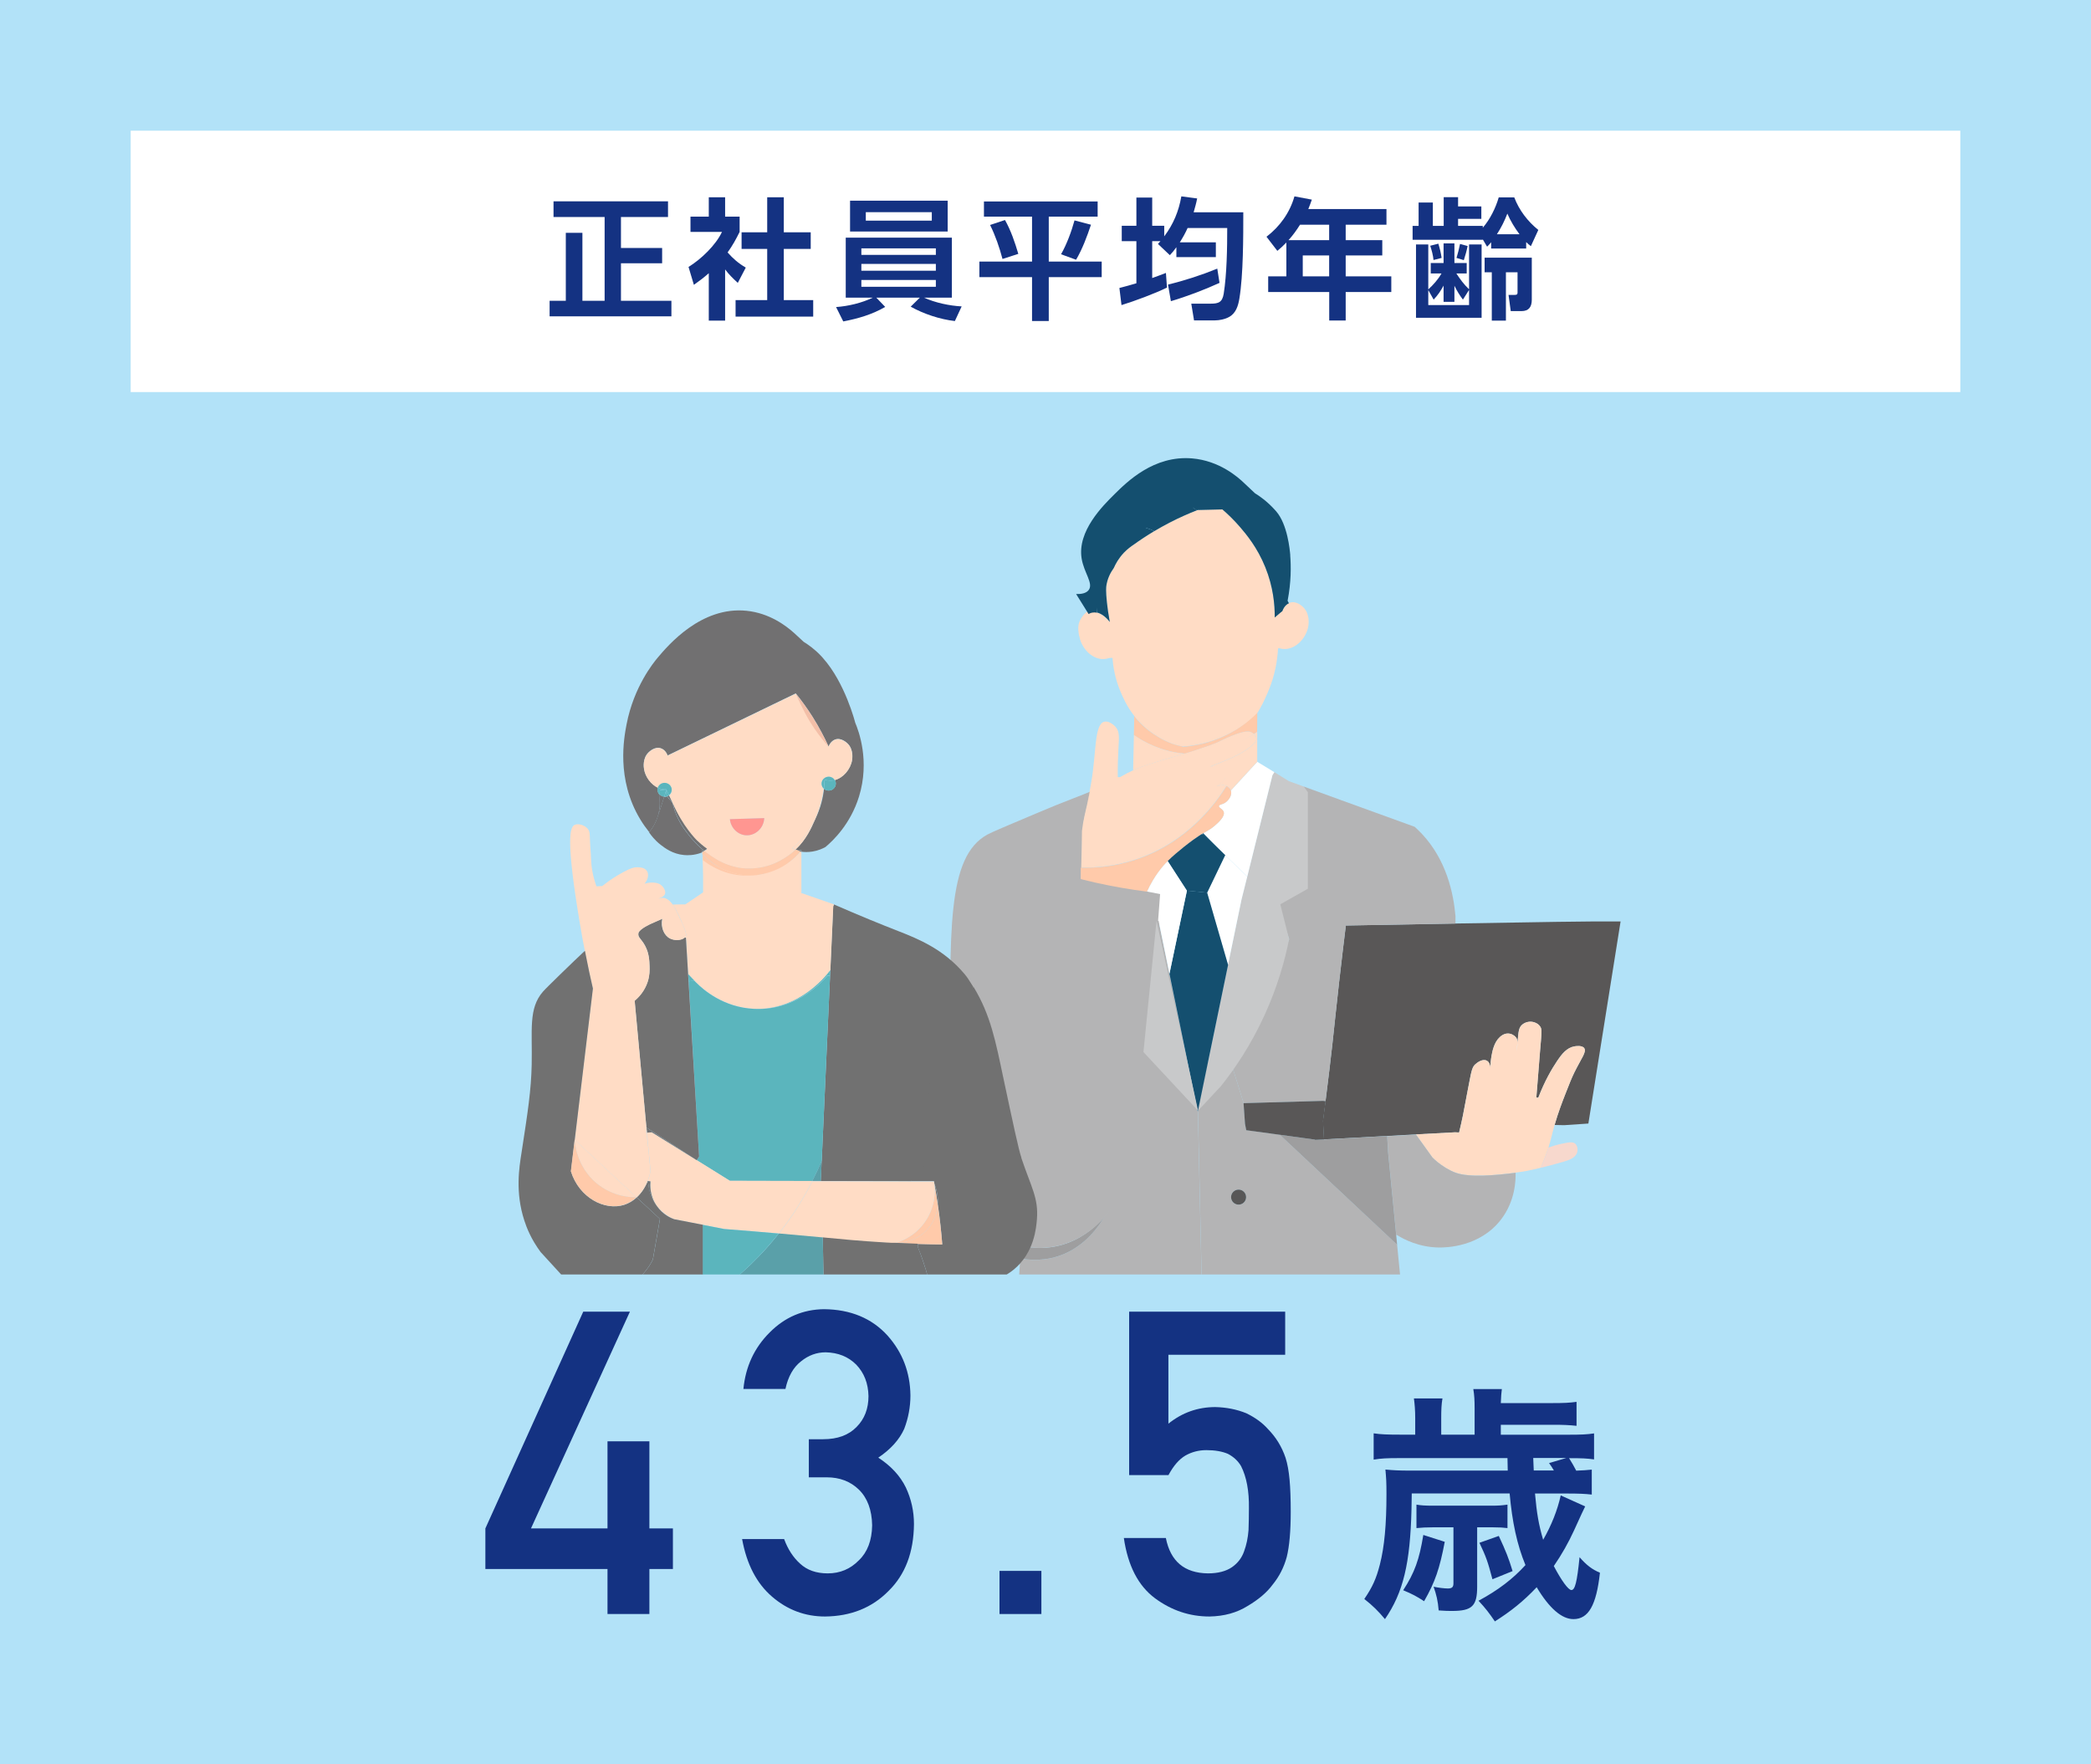 <?xml version="1.0" encoding="UTF-8"?><svg xmlns="http://www.w3.org/2000/svg" width="320" height="270" xmlns:xlink="http://www.w3.org/1999/xlink" viewBox="0 0 320 270"><defs><style>.cls-1{fill:#143282;}.cls-1,.cls-2,.cls-3,.cls-4,.cls-5,.cls-6,.cls-7,.cls-8,.cls-9,.cls-10,.cls-11,.cls-12,.cls-13,.cls-14,.cls-15,.cls-16,.cls-17,.cls-18,.cls-19,.cls-20{stroke-width:0px;}.cls-2{fill:#5bb5bd;}.cls-3{fill:#f3bfa8;}.cls-4{fill:#717071;}.cls-5{fill:#ff9691;}.cls-6{fill:#717171;}.cls-7{fill:#b4b4b5;}.cls-8{fill:none;}.cls-9{fill:#ffdcc5;}.cls-10{fill:#888;}.cls-11{fill:#5aa0a9;}.cls-12{fill:#585757;}.cls-13{fill:#ffcaaa;}.cls-21{clip-path:url(#clippath);}.cls-14{fill:#144f6f;}.cls-15{fill:#c8c9ca;}.cls-16{fill:#595757;}.cls-17{fill:#fff;}.cls-18{fill:#f7d8cd;}.cls-19{fill:#9e9e9f;}.cls-20{fill:#b2e2f8;}</style><clipPath id="clippath"><rect class="cls-8" x="39.49" y="53.29" width="241.01" height="141.75"/></clipPath></defs><rect class="cls-20" width="320" height="270"/><rect class="cls-17" x="20" y="20" width="280" height="40"/><path class="cls-1" d="M102.23,30.81v2.4h-7.2v4.74h6.3v2.34h-6.3v5.74h7.72v2.38h-18.64v-2.38h2.48v-10.4h2.54v10.4h3.4v-12.82h-7.82v-2.4h17.52Z"/><path class="cls-1" d="M110.97,49.07h-2.5v-7.26c-.72.64-1.48,1.22-2.28,1.78l-.82-2.74c1.92-1.18,4.16-3.32,5.12-5.36h-4.82v-2.34h2.8v-2.96h2.5v2.96h2.22v2.34c-.54,1.1-1.12,2.14-1.84,3.14.84.96,1.68,1.68,2.78,2.32l-1.22,2.34c-.72-.66-1.36-1.28-1.94-2.06v7.84ZM119.95,30.19v5.36h4.12v2.54h-4.12v7.84h4.5v2.52h-11.88v-2.52h4.84v-7.84h-3.92v-2.54h3.92v-5.36h2.54Z"/><path class="cls-1" d="M147.17,46.89l-1.04,2.24c-2.28-.26-4.76-1.08-6.76-2.2l1.4-1.38h-6.66l1.36,1.42c-2,1.16-4.14,1.78-6.42,2.22l-1.1-2.2c1.88-.14,3.92-.62,5.62-1.44h-4.14v-9.18h16.24v9.18h-4.26c1.72.78,3.88,1.24,5.76,1.34ZM145.03,30.71v4.72h-14.94v-4.72h14.94ZM131.82,39.01h11.4v-1h-11.4v1ZM131.82,41.43h11.4v-1.04h-11.4v1.04ZM131.82,43.89h11.4v-1.04h-11.4v1.04ZM132.5,33.77h10.1v-1.3h-10.1v1.3Z"/><path class="cls-1" d="M167.98,30.83v2.32h-7.48v6.88h8.1v2.38h-8.1v6.72h-2.56v-6.72h-8.06v-2.38h8.06v-6.88h-7.36v-2.32h17.4ZM155.84,38.85l-2.42.78c-.46-1.74-1.1-3.6-1.9-5.2l2.28-.76c.9,1.6,1.52,3.42,2.04,5.18ZM164.68,39.75l-2.3-.84c.86-1.5,1.6-3.5,2.06-5.18l2.52.66c-.62,1.84-1.3,3.68-2.28,5.36Z"/><path class="cls-1" d="M179.03,39.05l-1.82-1.72c.12-.14.26-.28.38-.42h-1.26v5.64c.7-.24,1.4-.52,2.1-.78l.16,2.24c-1.82.9-5,2.08-6.96,2.68l-.32-2.62c.86-.22,1.74-.46,2.6-.72v-6.44h-2.24v-2.36h2.24v-4.32h2.42v4.32h1.84v1.62c1.4-1.86,2.22-3.84,2.62-6.12l2.42.32c-.14.72-.34,1.42-.54,2.12h7.6c0,3.76,0,9.6-.6,13.2-.18,1.1-.52,2.24-1.58,2.82-.6.34-1.48.52-2.16.52h-3.2l-.42-2.56h2.98c1.2,0,1.76-.22,1.98-1.5.48-3.04.54-6.98.54-10.08h-6.06c-.34.76-.74,1.48-1.2,2.2h5.52v2.26h-6.04v-1.52c-.32.46-.62.82-1,1.22ZM178.75,43.55c2.56-.62,5.08-1.44,7.54-2.44l.34,2.18c-2.26,1.04-5.06,2.1-7.44,2.8l-.44-2.54Z"/><path class="cls-1" d="M212.18,31.99v2.4h-6.24v2.36h5.6v2.34h-5.6v3.2h6.98v2.4h-6.98v4.36h-2.52v-4.36h-9.34v-2.4h2.78v-5.18c-.48.5-.84.84-1.38,1.28l-1.66-2.16c2.06-1.58,3.56-3.68,4.28-6.18l2.66.5c-.18.5-.34.96-.54,1.44h11.96ZM197.19,36.75h6.22v-2.36h-4.46c-.56.88-1.06,1.58-1.76,2.36ZM199.37,39.09v3.2h4.04v-3.2h-4.04Z"/><path class="cls-1" d="M229.36,30.21h2.38c.74,1.96,2.06,3.68,3.68,4.98l-1.14,2.48c-.28-.22-.46-.36-.72-.62v.98h-5.36v-.96c-.18.24-.4.46-.62.68l-.66-1.12v.06h-10.74v-2.12h.92v-3.58h2.18v3.58h1.66v-4.4h2.2v1.42h3.56v1.9h-3.56v1.08h3.78v.28c1.1-1.26,1.98-3.04,2.44-4.64ZM218.96,41.85v-1.6h1.96v-3h1.66v3h1.88v1.6h-1.58c.58.9,1.16,1.68,1.94,2.42v-6.86h1.92v11.22h-10.04v-11.22h1.88v6.88c.78-.72,1.5-1.52,2.02-2.44h-1.64ZM219.4,45.85l-.82-1.46v2.3h6.24v-2.32l-.94,1.48c-.5-.66-.94-1.38-1.3-2.12v2.46h-1.66v-2.48c-.46.84-.88,1.46-1.52,2.14ZM220.62,39.47l-1.24.32c-.06-.7-.28-1.5-.5-2.18l1.24-.32c.24.8.38,1.36.5,2.18ZM224.02,39.81l-1.12-.34c.24-.86.36-1.24.54-2.14l1.16.32c-.16.8-.34,1.38-.58,2.16ZM234.42,45.87c0,1.08-.44,1.74-1.58,1.74h-1.64l-.34-2.48h.9c.28,0,.48-.02.48-.36v-3.1h-1.78v7.4h-2.16v-7.4h-1.1v-2.24h7.22v6.44ZM232.54,35.85c-.72-.96-1.38-2.04-1.86-3.16-.44,1.14-.94,2.14-1.6,3.16h3.46Z"/><path class="cls-1" d="M74.28,233.9l14.98-33.17h7.14l-15.14,33.17h11.71v-13.33h6.41v13.33h3.6v6.21h-3.6v6.89h-6.41v-6.89h-18.69v-6.22Z"/><path class="cls-1" d="M123.77,220.25h2.21c2.2,0,3.9-.63,5.11-1.88,1.21-1.21,1.82-2.79,1.82-4.72-.04-1.96-.67-3.56-1.88-4.82-1.21-1.21-2.77-1.84-4.68-1.88-1.37,0-2.63.46-3.75,1.37-1.19.92-1.99,2.33-2.4,4.24h-6.43c.33-3.43,1.67-6.31,4.03-8.66,2.32-2.33,5.08-3.51,8.3-3.55,4.08.04,7.32,1.39,9.72,4.03,2.3,2.58,3.46,5.63,3.51,9.14,0,1.78-.32,3.49-.95,5.14-.74,1.65-2.06,3.12-3.97,4.41,1.95,1.27,3.35,2.79,4.22,4.57.83,1.78,1.24,3.64,1.24,5.59-.04,4.34-1.34,7.75-3.9,10.25-2.52,2.56-5.76,3.86-9.71,3.9-3.05,0-5.76-1.01-8.11-3.04-2.36-2.03-3.88-4.96-4.58-8.81h6.43c.57,1.55,1.38,2.8,2.43,3.75,1.07,1,2.48,1.5,4.24,1.5,1.89,0,3.47-.67,4.77-2,1.31-1.25,1.99-3.03,2.03-5.35-.04-2.35-.72-4.18-2.03-5.47-1.29-1.25-2.93-1.88-4.92-1.88h-2.74v-5.83Z"/><path class="cls-1" d="M152.96,240.4h6.41v6.6h-6.41v-6.6Z"/><path class="cls-1" d="M172.79,200.73h23.89v6.6h-17.87v10.54c2.1-1.69,4.49-2.54,7.18-2.54,1.73.04,3.31.36,4.75.95,1.36.66,2.46,1.46,3.3,2.41,1.25,1.27,2.14,2.74,2.7,4.41.29.91.49,2.02.61,3.33.12,1.33.18,2.97.18,4.92,0,3-.21,5.31-.61,6.92-.43,1.59-1.15,2.99-2.15,4.22-.88,1.2-2.16,2.29-3.84,3.28-1.64,1.03-3.59,1.57-5.84,1.61-3.03,0-5.81-.93-8.33-2.79-2.56-1.9-4.15-4.97-4.77-9.22h6.43c.7,3.56,2.84,5.36,6.43,5.41,1.54,0,2.77-.32,3.69-.95.88-.61,1.5-1.42,1.85-2.42.37-1,.59-2.08.68-3.24.04-1.14.06-2.26.06-3.34.04-2.65-.36-4.8-1.2-6.46-.45-.78-1.12-1.41-2.01-1.88-.89-.38-1.99-.57-3.3-.57-1.17,0-2.24.28-3.21.83-.97.57-1.83,1.57-2.59,2.99h-6.02v-25.01Z"/><path class="cls-1" d="M234.91,228.54c.27,3.08.58,4.84,1.25,7.1,1.29-2.26,2.18-4.52,2.69-6.79l3.74,1.68q-.23.43-1.72,3.71c-.86,1.87-1.83,3.59-3.08,5.42,1.17,2.22,2.22,3.67,2.69,3.67.55,0,.86-1.17,1.25-5.03,1.05,1.21,1.91,1.87,3.12,2.38-.55,4.99-1.75,7.1-4.06,7.1-1.79,0-3.71-1.68-5.62-4.88-2.03,2.15-3.94,3.67-6.4,5.23-.82-1.21-1.44-2.03-2.5-3.16,3.04-1.64,5.26-3.35,7.18-5.46-1.29-3.12-2.03-6.59-2.42-10.96h-14.98l-.04,2.46c-.2,8.23-1.25,12.68-4.06,16.77-1.05-1.25-1.83-2.03-3.16-3.08,1.25-1.83,1.83-3.12,2.38-5.27.7-2.73,1.01-6.12,1.01-10.8,0-1.79-.04-2.42-.16-3.74,1.25.12,2.18.16,3.59.16h15.13l-.04-1.91h-16.62c-1.83,0-2.69.04-3.86.23v-4.02c1.09.16,2.11.2,3.98.2h2.38v-2.5c0-1.21-.08-2.18-.2-3.04h4.37c-.16.9-.19,1.76-.19,3.04v2.5h5.11v-4.02c0-1.17-.04-2.03-.2-2.96h4.37c-.08.66-.12,1.01-.16,2.15h8c1.68,0,2.5-.04,3.59-.19v3.67c-1.13-.12-1.95-.16-3.59-.16h-8v1.52h10.41c1.87,0,2.77-.04,3.86-.2v3.98c-1.09-.16-1.95-.19-3.82-.19.47.74.74,1.25,1.09,1.91,1.17-.04,1.56-.08,2.38-.16v3.82c-1.05-.12-2.07-.16-3.67-.16h-5.07ZM221.1,235.95c-.78,4.1-1.48,6.16-3.16,9.09-1.13-.74-1.79-1.09-3.2-1.68,1.75-2.69,2.46-4.68,3.08-8.46l3.28,1.05ZM219.31,233.73c-1.09,0-1.68.04-2.54.12v-3.59c.7.12,1.33.16,2.54.16h8.97c1.05,0,1.56-.04,2.42-.16v3.59c-.66-.08-1.17-.12-2.26-.12h-2.38v9.09c0,2.96-.78,3.71-3.86,3.71-.55,0-.94,0-2.03-.08-.12-1.48-.35-2.42-.78-3.63.74.16,1.68.27,2.18.27.62,0,.86-.19.86-.78v-8.58h-3.12ZM229.37,235.05c1.09,2.34,1.52,3.43,2.11,5.38l-3.08,1.25c-.74-2.77-.94-3.35-1.99-5.58l2.96-1.05ZM237.8,225.03c-.31-.51-.39-.66-.74-1.13l2.65-.78h-5.07l.08,1.91h3.08Z"/><g class="cls-21"><path class="cls-7" d="M172.89,177.28c2.16-11.03,3.7-28.45,4.33-36.36h.08c.55,2.71,1.11,5.4,1.66,8.1,1.44,7.01,2.88,14.02,4.32,21.03h.04c.3,13.4.6,26.8.9,40.2l-3.93,9.51c-7.06.11-14.11.22-21.17.33-1.63.03-3.26.05-4.89.08.64-9.19,1.28-18.37,1.91-27.56,2.7.46,4.71,0,5.82-.37,2.89-.96,5.32-3.11,7.04-6.02,2.67-3.13,3.46-6.83,3.87-8.93Z"/><path class="cls-19" d="M161.97,192.23c-1.12.37-3.12.83-5.82.37.04-.65.09-1.3.13-1.94v-.05c1.34.33,2.85.48,4.47.26,3.77-.49,6.21-2.64,7.04-3.4.45-.41.85-.83,1.22-1.26-1.72,2.92-4.16,5.07-7.04,6.02Z"/><path class="cls-7" d="M167.86,187.47c-.85.76-3.33,2.91-7.19,3.4-1.66.21-3.2.07-4.56-.26-3.62-.88-6.16-3.19-6.16-3.19-3.66-3.38-3.97-7.91-4.01-8.97,0-1.19-.03-2.99-.11-5.22-.03-.75-.05-1.27-.07-1.56,0,0-.15-3.36-.21-8.05-.28-21.45-.61-32.49,5.53-35.89.73-.41,3.26-1.45,7.95-3.44,1.13-.48,1.91-.8,2.7-1.12.79-.32,1.58-.63,2.57-1.01.29-.11.79-.3,1.48-.58.35-.14.69-.28,1.03-.42-.01.08-.03.16-.04.24-.1.57-.22,1.19-.37,1.84,0,.04-.02.09-.03.13-.03.11-.05.23-.08.34,0,.02-.01.05-.02.07,0,.02,0,.04-.01.06,0,.02,0,.04-.01.06-.06.27-.13.55-.21.87-.01.06-.03.11-.04.17,0,.04-.02.08-.03.11,0,.01,0,.02,0,.03-.02.09-.04.19-.06.29-.02.1-.04.2-.06.3-.01.08-.03.15-.04.23,0,.03-.01.06-.02.1.02.18,0,.32-.01.42-.03.18-.09.38-.09.53v.26c0,.22-.09,1.29-.09,2.73h0c0,1.16-.05,1.91-.1,2.82-.02.42-.05,1.02-.08,1.75,0,0,.02,0,.03,0,0,.01,0,.02,0,.02,0,0-.02-.06-.03-.11.61.15,1.54.38,2.68.6,1.54.3,2.36.39,3.8.63.93.16,2.26.41,3.88.78.68.13,1.35.25,2.03.38-.02.3-.13,1.8-.32,4.1-.64,7.91-2.22,25.33-4.42,36.36-.42,2.1-1.23,5.8-3.96,8.93-.38.43-.79.86-1.25,1.26Z"/><path class="cls-10" d="M185.78,232.37c-.52-7.36-1.04-14.73-1.55-22.09h0s3.08,10.79,3.08,10.79c7.86-.16,15.71-.33,23.57-.49,1.58,40.64,3.16,81.28,4.74,121.92-.66.48-1.87,1.29-3.53,1.95-1.27.51-2.81.94-4.58,1.08-3.75.31-6.63-.79-7.95-1.39l-.58.09c-1.16-7.77-2.27-15.55-3.34-23.34-1.57-11.49-2.63-20-3.05-23.38-1.41-11.32-3.64-28.63-7.2-54.61.05-1.63.1-3.25.15-4.88l.03-.73.21-4.92Z"/><path class="cls-4" d="M184.22,210.24l3.28,9.92,23.35-.33v.33c0,.14.01.28.02.42-7.86.16-15.71.33-23.57.49l-3.08-10.81h0s0-.01,0-.02Z"/><path class="cls-10" d="M184.23,210.28c1.64,7.5,3.29,15.01,4.93,22.51-.88,1.7-1.76,3.4-2.64,5.1l.26,1.06c-1.15,3.01-1.46,3.94-1.41,3.96,0,0,.01,0,.01,0,.13-.09-1.22,43.5-3.13,102.96-.46.03-.92.06-1.39.08-2.73.15-5.64.21-8.69.16-1.71-.03-3.37-.09-4.97-.18-.73-.04-1.45-.09-2.16-.14l-5.9-123.91v-.66c7.39-.27,14.79-.54,22.19-.81l2.88-10.13Z"/><path class="cls-4" d="M180.29,219.75l3.93-9.51s0,.02,0,.04l-2.88,10.13c-7.4.27-14.8.54-22.2.81l-.02-1.14c7.06-.11,14.11-.22,21.17-.33Z"/><path class="cls-9" d="M165.15,97.36s0-.05-.01-.07c-.09-.6-.18-1.14-.08-1.67.08-.48.29-.82.44-1.06.3-.48.64-.79.88-.97.06-.05.32-.27.7-.26.48.01.76.37.8.42h0s.02,0,.04,0c1.05.26,1.86,1.35,1.92,1.44-.22-1.19-.36-2.21-.44-2.99-.19-1.79-.12-2.34-.09-2.55.17-1.12.64-2.03,1.14-2.73.27-.62.75-1.49,1.55-2.34,0-.01.02-.02.03-.03.53-.55,1.05-.95,1.5-1.23.93-.67,1.97-1.36,3.12-2.05.73-.44,1.51-.87,2.34-1.3,1.49-.77,2.92-1.4,4.24-1.91.02,0,.04-.02.07-.03,1.26-.03,2.52-.06,3.78-.09.73.62,1.7,1.53,2.73,2.73.94,1.1,2.62,3.09,3.83,6.1,1.21,3.01,1.46,5.77,1.45,7.71.39-.33.78-.67,1.17-1,.04-.12.31-.87,1-1.19.05-.02.09-.04.14-.06,1.03-.34,1.94.59,2.08.73,1.02,1.03.78,2.59.74,2.86-.29,1.77-1.82,3.43-3.51,3.5-.44.02-.8-.07-1.04-.16l-.09.16c-.09,1.58-.41,3.98-1.56,6.63-.44,1.02-.96,2.21-1.76,3.4h.05c-1.46,1.34-3.63,2.92-6.56,3.93-1.79.62-3.43.87-4.75.97h0c-2.17-.41-3.72-1.43-4.53-1.98-.02-.02-.05-.03-.07-.05-.51-.35-.95-.72-1.16-.9-.07-.06-.12-.1-.12-.11,0,0,0,0,0,0-.04-.03-.08-.07-.11-.1-.12-.11-.23-.22-.34-.32-.04-.04-.07-.07-.11-.11-.14-.14-.27-.29-.4-.42-.15-.17-.28-.32-.4-.47-.05-.06-.1-.12-.14-.18h0c-1.14-1.45-1.76-2.87-2.13-3.74-.88-2.08-1.15-3.95-1.24-5.2l-.52.03c-.24.08-.61.18-1.04.16-1.68-.07-3.22-1.73-3.51-3.5Z"/><path class="cls-9" d="M191.91,112.33c-2.27,1.57-6,3.4-10.67,3,.01,0,.02,0,.04-.01.52-.16,1.06-.33,1.64-.52.03,0,.05-.02.08-.03,1.67-.55,2.52-.83,3.46-1.25.86-.38,1.05-.53,2-.91,2.06-.83,2.67-.76,3.09-.54.02.01.19.1.36.26Z"/><path class="cls-13" d="M186.46,113.53c-.94.42-1.79.7-3.46,1.25-.03,0-.05.02-.08.03-.59.19-1.13.36-1.64.52l-.27-1.03s-.02,0-.03,0h0c.66-.06,1.4-.14,2.2-.3,1.22-.23,2.15-.54,2.55-.68,2.7-.94,4.59-2.36,5.54-3.17.5-.42.89-.8,1.14-1.06h0c0,.97-.01,1.94-.02,2.9-.15.11-.31.23-.48.34-.17-.15-.34-.25-.36-.26-.41-.21-1.03-.29-3.09.54-.94.38-1.14.53-2,.91Z"/><path class="cls-14" d="M183.88,127.67c.09-.07.17-.13.26-.2,0,0,.02.02.02.02-.09.05-.18.11-.28.17Z"/><path class="cls-14" d="M184.17,127.5c1.11,1.13,2.23,2.25,3.35,3.38l-3.27-3.16-.36-.05c.1-.06.19-.12.28-.17Z"/><path class="cls-9" d="M173.58,109.61c.04.06.09.12.14.18-.05-.06-.1-.12-.14-.18h0Z"/><path class="cls-16" d="M248.01,141.01c-1.64,10.31-3.28,20.62-4.93,30.93-1.23.08-2.46.17-3.69.25l-1.48-.03c.57-1.98,1.16-3.48,1.64-4.72.64-1.63.95-2.44,1.38-3.31,1.08-2.19,1.91-3.16,1.52-3.72-.34-.49-1.35-.31-1.52-.28-1.17.21-1.92,1.16-2.62,2.21-.83,1.24-1.93,3.11-2.9,5.65l-.3-.02h0c.19-2.38.38-4.76.57-7.14.04-.47.09-1.03.14-1.64.11-1.39.12-1.73-.11-2.08-.32-.5-.87-.65-1-.69-.67-.18-1.37.03-1.79.41-.52.47-.54,1.09-.67,2.46-.01.1-.02.21-.03.32,0-.37-.05-.63-.23-.86-.31-.39-.8-.53-.8-.53-.09-.03-.31-.08-.59-.05-.53.05-.89.37-1.07.53-.9.81-1.15,2.17-1.29,2.95-.07.42-.15,1.03-.15,1.76-.03-.33-.14-.85-.54-1.08-.6-.34-1.42.2-1.79.55-.43.4-.56.84-.97,3.03-.18.97-.38,1.93-.55,2.89-.19,1.08-.49,2.62-.95,4.51l-.61-.03-5.98.32-4.42.24-9.67.52-.15-2.85c.14-1.04.27-2.04.39-3,.46-3.58.8-6.55,1.05-8.74.37-3.36.55-5.26,1.03-9.48.42-3.68.78-6.68,1.03-8.66,6.63-.12,12.17-.22,16.78-.3,14.43-.25,19.82-.32,21.35-.32h3.92Z"/><path class="cls-9" d="M242.45,160.41c.39.56-.44,1.53-1.52,3.72-.42.86-.74,1.68-1.38,3.31-.49,1.25-1.07,2.75-1.64,4.72-.45,1.56-.53,2.16-.92,3.39-.06.18-.12.37-.19.57-.36,1.04-.71,1.9-.96,2.48l.02.09c-1.96.48-2.78.6-2.78.6-.37.05-.75.1-1.14.16-3.13.41-7.02.77-9.18,0-.26-.09-.49-.2-.71-.3-1.11-.55-1.95-1.2-2.53-1.73-.13-.12-.25-.23-.36-.34h.01s-2.46-3.45-2.46-3.45v-.03s5.98-.32,5.98-.32l.61.03c.46-1.89.76-3.43.95-4.51.17-.97.37-1.93.55-2.89.41-2.19.54-2.63.97-3.03.37-.35,1.19-.89,1.79-.55.4.23.51.74.54,1.08,0-.74.07-1.34.15-1.76.14-.78.39-2.14,1.29-2.95.18-.16.54-.48,1.07-.53.27-.03.49.03.59.05,0,0,.49.14.8.53.18.23.24.49.23.86-.04.4-.1.87-.16,1.39.08-.6.16-1.04.16-1.39.01-.11.02-.22.03-.32.14-1.37.15-2,.67-2.46.42-.38,1.12-.6,1.79-.41.13.04.68.19,1,.69.23.35.22.69.11,2.08-.05.62-.1,1.17-.14,1.64-.19,2.38-.38,4.76-.57,7.14h0s.3.02.3.02c.97-2.55,2.06-4.41,2.9-5.65.7-1.04,1.45-1.99,2.62-2.21.17-.03,1.18-.21,1.52.28ZM231.98,161.68c.03-.23.06-.45.09-.67-.03.19-.06.41-.09.67ZM228.12,163.72s0-.13,0-.3c0,.1,0,.2,0,.3Z"/><path class="cls-18" d="M241.07,175.02c.35.32.43.93.28,1.38-.29.85-1.38,1.18-2.07,1.38-1.4.4-2.53.7-3.42.92l-.02-.09c.25-.59.6-1.44.96-2.48.07-.21.13-.4.19-.57l.09.02c.46-.17,1.12-.38,1.93-.55,1.12-.23,1.69-.34,2.07,0Z"/><path class="cls-17" d="M232.23,159.62c0,.35-.08.79-.16,1.39.07-.53.12-.99.16-1.39Z"/><path class="cls-17" d="M232.07,161.01c-.03.21-.06.43-.09.67.03-.25.06-.48.09-.67Z"/><path class="cls-7" d="M231.94,179.46c.03,1.15-.04,4.31-2.23,7.17-3.25,4.23-8.45,4.29-9.5,4.28-3.06-.04-5.34-1.24-6.41-1.9h-.12c-.42-4.25-.83-8.51-1.25-12.76l-.13-2.38,4.42-.24v.03s2.47,3.43,2.47,3.43h-.01c.11.12.22.23.36.35.58.53,1.43,1.18,2.53,1.73.22.11.45.21.71.3,2.15.76,6.04.4,9.18,0h0Z"/><path class="cls-17" d="M228.11,163.42c.01.17,0,.29,0,.3,0-.1,0-.2,0-.3Z"/><path class="cls-7" d="M222.74,140.26v1.08c-4.6.08-10.14.18-16.77.3-.25,1.98-.61,4.98-1.03,8.66-.48,4.22-.66,6.12-1.03,9.48-.25,2.19-.59,5.16-1.05,8.74l-.4-.05-12.14.35-1.7-5.46c2.89-6.54,5.78-13.09,8.67-19.63l-2.04-6,4.09-1.64v-15.2l.19-.52c1.87.68,3.73,1.36,5.6,2.04,3.79,1.38,7.58,2.75,11.37,4.12.35.32.7.66,1.05,1.02,3.78,4,4.89,9.07,5.2,12.73Z"/><path class="cls-7" d="M213.81,190.48c.96,9.76,1.91,19.51,2.87,29.27l-5.82.08-23.35.33-3.28-9.92c-.3-13.4-.6-26.8-.9-40.2,0-.01,0-.02,0-.04h0c.51-2.49,1.02-4.96,1.53-7.43l3.76.78,1.7,5.46v.02s.21,3.13.21,3.13l.19.99c1.71.23,3.43.47,5.14.7l17.95,16.82ZM190.94,196.72c0-.63-.51-1.15-1.15-1.15s-1.15.51-1.15,1.15.51,1.15,1.15,1.15,1.15-.51,1.15-1.15ZM190.7,183.2c0-.63-.51-1.15-1.15-1.15s-1.15.51-1.15,1.15.51,1.15,1.15,1.15,1.15-.51,1.15-1.15Z"/><path class="cls-19" d="M213.67,189.01c.05.49.1.98.14,1.47l-17.95-16.82c1.79.25,3.58.49,5.37.74v.04s1.39-.07,1.39-.07l9.67-.52.13,2.38c.42,4.26.83,8.52,1.25,12.78Z"/><path class="cls-16" d="M195.86,173.66c-1.71-.23-3.43-.47-5.14-.7l-.19-.99-.22-3.13v-.02s12.16-.35,12.16-.35l.4.05c-.12.96-.25,1.96-.39,3l.15,2.85-1.39.07v-.04c-1.79-.25-3.58-.49-5.37-.74Z"/><path class="cls-15" d="M199.52,120.36h0c.21.29.42.58.63.87v14.78c-1.41.79-2.82,1.58-4.22,2.38.45,1.78.9,3.56,1.35,5.34-.63,3.16-1.73,7.17-3.73,11.56-2.12,4.66-4.6,8.29-6.69,10.91-1.17,1.26-2.35,2.52-3.52,3.78,1.52-7.44,3.05-14.87,4.58-22.3.48-2.31,1.59-7.7,2.07-10.02l.88-3.52,3.85-15.5.3-.48,2.22,1.38h0c.76.27,1.51.55,2.27.82Z"/><path class="cls-14" d="M197.45,84.97c.13,1.67.16,4.08-.4,6.97l.2.38c-.69.31-.96,1.07-1,1.19-.18.1-.36.2-.55.3.03-1.79-.16-4.96-1.76-8.45-2.2-4.77-5.76-7.32-7.31-8.31-.99.1-1.99.2-2.98.3-.39.11-.8.23-1.22.36-1.21.38-2.52.86-3.89,1.49-1.13.52-2.16,1.07-3.11,1.63-1.43.84-2.65,1.71-3.67,2.51-.69.71-1.38,1.42-2.08,2.13-.51.52-1.02,1.04-1.53,1.57-.09,2.24-.19,4.49-.28,6.73-.24-.06-.47-.06-.69-.02,0,0-.01,0-.02,0-.17.03-.36.09-.57.21,0,0,0,0,0,0l-1.9-3.05c.81.02,1.56-.12,1.93-.63.74-1.03-.74-2.63-1.09-4.81-.68-4.18,3.21-8.04,5.03-9.84,1.93-1.91,6.02-5.97,11.87-5.48,4.15.35,6.98,2.81,8.04,3.84l1.58,1.49c.7.43,1.85,1.23,3,2.49.12.13.22.24.26.29,1.73,2,2.08,5.9,2.15,6.7Z"/><path class="cls-14" d="M196.25,93.5c-.39.33-.78.67-1.17,1,.02-1.94-.23-4.7-1.45-7.71-1.22-3.01-2.89-5-3.83-6.1-1.03-1.2-2-2.1-2.73-2.73-1.26.03-2.52.06-3.78.09-.02,0-.04.02-.07.03-.11-.04-.25-.1-.38-.19-.33-.21-.52-.47-.64-.65.23-.07.5-.13.79-.18.32-.05.62-.08.88-.09.38-.07.79-.13,1.23-.18.63-.07,1.22-.09,1.76-.09,1.32.64,5.35,2.81,7.74,7.65,1.95,3.95,1.79,7.59,1.63,9.14Z"/><path class="cls-17" d="M195.03,118.16l-.3.48-3.85,15.5-3.37-3.25c-1.11-1.13-2.23-2.25-3.35-3.38.78-.47,1.12-.61,1.75-1.16.53-.46,1.58-1.38,1.36-2.09-.14-.48-.78-.61-.73-.91.05-.25.51-.2,1-.54.52-.36,1.06-1.15.82-1.82,0,0,0-.01,0-.02h.02c1.34-1.47,2.69-2.93,4.03-4.39h0c.87.53,1.74,1.06,2.61,1.59Z"/><path class="cls-9" d="M187.7,120.28c-.14-.06-.28-.11-.42-.12-.53-.07-.96.25-1,.18-.06-.11.99-.52,1.18-1.36.1-.45-.06-.95-.36-1.27-.48-.51-1.22-.45-1.63-.41-.12.01-.23.03-.34.05.86-.35,1.57-.63,2.06-.82.5-.2,3.19-1.24,4.61-2.62.2-.19.48-.49.48-.87h.12v3.51h.03s-.01,0-.02.01h0c-1.34,1.46-2.69,2.92-4.03,4.39h-.02c-.12-.3-.38-.53-.67-.67Z"/><path class="cls-9" d="M192.4,111.99v1.05h-.12s0-.04,0-.05c-.02-.27-.19-.49-.36-.65.17-.12.33-.23.48-.34Z"/><path class="cls-9" d="M192.28,112.98s0,.04,0,.05c0,.37-.29.68-.48.87-1.42,1.38-4.11,2.42-4.61,2.62-.49.19-1.19.47-2.06.82.1-.03.24-.06.42-.08.38-.05,1.2-.14,1.67.35.37.39.43,1.03.26,1.5-.29.79-1.25,1.15-1.21,1.22.03.05.45-.24,1-.18.14.02.28.06.42.12-1.59,2.55-5.9,8.59-13.85,11.24-3.22,1.07-6.15,1.29-8.37,1.24h0c.05-1.96.12-4.92.11-5.59.05-.43.11-.82.17-1.18,0,0,0,0,0,0,0-.03.01-.06.02-.09.01-.08.03-.16.04-.23.02-.1.04-.2.06-.3.02-.1.04-.19.06-.29,0,0,0-.02,0-.03,0-.04.02-.08.02-.11.01-.06.02-.12.04-.17.09-.37.17-.73.2-.87,0-.02,0-.04.01-.06,0-.02,0-.04.01-.06,0-.02.01-.04.02-.07.03-.11.05-.23.08-.34,0-.04.02-.08.03-.13.09-.43.24-1.09.45-2.1-.01,0-.03.01-.04.02.07-.41.14-.8.2-1.14,0,0,.04-.21.07-.4.75-4.35.45-8.63,1.9-9.14.65-.23,1.46.37,1.82.79.64.73.51,1.67.41,3.51-.05,1-.11,2.42-.09,4.16h.34c.77-.45,1.48-.81,2.12-1.1.37-.15.73-.3,1.1-.45.06-.02.12-.05.18-.07.32-.12,1.17-.4,2.11-.69.24-.08.45-.14.65-.2.79-.24,1.3-.39,1.8-.53.44-.13,1.07-.31,1.86-.56,1.5.03,3.68-.09,6.16-.88,1.91-.61,3.42-1.42,4.52-2.12.17.16.34.38.36.65Z"/><path class="cls-17" d="M190.88,134.13l-.88,3.52c-.69,3.34-1.38,6.68-2.07,10.02-1.07-3.68-2.13-7.37-3.2-11.05l2.74-5.7.03-.03,3.37,3.25Z"/><path class="cls-12" d="M189.8,195.58c.63,0,1.15.51,1.15,1.15s-.51,1.15-1.15,1.15-1.15-.51-1.15-1.15.51-1.15,1.15-1.15Z"/><circle class="cls-12" cx="189.55" cy="183.2" r="1.15"/><path class="cls-13" d="M188.37,120.98c.23.65-.28,1.44-.82,1.82-.49.34-.95.29-1,.54-.06.3.58.43.73.91.21.71-.83,1.63-1.36,2.09-.63.55-.98.7-1.75,1.16,0,0-.02-.02-.02-.02-.09.07-.17.13-.26.2-.1.06-.21.13-.33.21-.54.35-1.16.77-2.36,1.73-.79.63-1.74,1.42-2.49,2.17-.83.83-2.07,2.29-3.17,4.66h0c-2.52-.32-5.18-.77-7.94-1.39-.74-.17-1.46-.34-2.17-.52-.02,0-.03,0-.03,0h0v-1.76c2.21.06,5.17-.14,8.45-1.23,8.12-2.7,12.43-8.95,13.85-11.24.5.25.63.58.67.69Z"/><path class="cls-14" d="M184.74,136.61c1.07,3.68,2.13,7.37,3.2,11.05-1.03,4.97-2.05,9.94-3.08,14.91-.51,2.47-1.02,4.95-1.53,7.42h0s0,.04,0,.05h-.04c-1.44-7.01-2.88-14.02-4.32-21.03h0c.89-4.24,1.78-8.47,2.67-12.71l3.1.3Z"/><path class="cls-14" d="M187.51,130.88l-.03.03-2.74,5.7-3.1-.3c-.98-1.51-1.96-3.03-2.94-4.54.75-.75,1.7-1.54,2.49-2.17,1.2-.95,1.83-1.38,2.36-1.73.12-.07.22-.14.33-.21l.36.05,3.27,3.16Z"/><path class="cls-14" d="M182.21,77.23c.11.18.31.44.64.65.14.09.27.15.38.19-1.32.51-2.75,1.14-4.24,1.91-.82.43-1.6.86-2.34,1.3-.33-.17-.74-.34-1.21-.46.35-.45.92-1.09,1.76-1.65.41-.27.76-.45,1.14-.62.77-.35,2.04-.85,3.87-1.32Z"/><path class="cls-17" d="M178.7,131.77c.98,1.51,1.96,3.03,2.94,4.54-.89,4.23-1.78,8.47-2.67,12.7h0c-.55-2.7-1.11-5.4-1.66-8.09h-.08c.18-2.31.29-3.8.31-4.1l-1.99-.38h0c1.09-2.38,2.34-3.84,3.17-4.67Z"/><path class="cls-13" d="M181,114.29c.06.04.26.21.32.51.05.25-.02.44-.05.52,0,0-.01,0-.02,0,0,0-.01,0-.02,0h0c-3.51-.31-6.16-1.76-7.71-2.84.01-.67.03-1.33.05-2,0-.29,0-.59,0-.88.05.06.09.12.14.18.13.16.26.32.4.47.12.14.26.28.4.42.03.04.07.07.11.11.11.11.22.22.34.32.04.03.07.07.11.1,0,0,0,0,0,0,0,0,.05.05.12.11.35.31.74.62,1.16.9.02.02.05.03.07.05.81.55,2.36,1.57,4.53,1.99,0,0,.02,0,.03,0Z"/><path class="cls-9" d="M181.24,115.33h0c-.65.2-1.26.38-1.86.56-1.06.32-1.47.42-2.45.73-.95.3-1.79.58-2.11.69-.06.02-.12.04-.18.07-.34.12-.7.27-1.1.45-.04.02-.09.04-.13.05.04-1.8.08-3.59.12-5.39,1.55,1.08,4.2,2.53,7.71,2.84Z"/><path class="cls-14" d="M175.43,80.82c.47.12.88.29,1.21.46-1.15.69-2.19,1.38-3.12,2.05-.44.29-.97.68-1.5,1.23,0,.01-.02.02-.03.03-1.16-.26-2.06.62-2.3.88h-.01c.28-.22.68-.56,1.04-1.08.31-.44.47-.87.57-1.18.39-.43,1-1,1.85-1.5.89-.52,1.71-.77,2.29-.9Z"/><path class="cls-9" d="M175.21,111.34c.21.18.65.55,1.16.9-.42-.29-.8-.59-1.16-.9Z"/><path class="cls-9" d="M174.97,111.12s.07.07.11.1c-.04-.03-.07-.07-.11-.1Z"/><path class="cls-9" d="M174.64,117.38c-.37.15-.73.3-1.1.45.4-.18.76-.33,1.1-.45Z"/><path class="cls-9" d="M174.52,110.69s.07.07.11.11c-.04-.04-.07-.07-.11-.11Z"/><path class="cls-9" d="M173.72,109.79c.12.15.26.31.4.47-.14-.16-.28-.31-.4-.47Z"/><path class="cls-14" d="M169.27,85.06c.04-.09.32-.76,1.06-.97.59-.17,1.24.02,1.67.49-.81.85-1.28,1.72-1.55,2.34-.5.69-.98,1.61-1.14,2.73-.03.21-.1.76.09,2.55.08.78.22,1.8.44,2.99-.06-.09-.87-1.19-1.92-1.44-.01,0-.02,0-.03,0-.13-1.06-.22-2.2-.28-3.41-.06-1.35-.05-2.61,0-3.78.56-.5,1.11-1,1.67-1.5Z"/><path class="cls-14" d="M167.91,93.76s-.02,0-.04,0c0,0,0,0,0,0,.01,0,.02,0,.03,0Z"/><path class="cls-14" d="M167.88,93.75s0,0,0,0h0c-.22-.05-.45-.06-.68-.02.22-.04.45-.04.69.02Z"/><path class="cls-13" d="M166.77,121.16s.03-.01.04-.02c-.21,1.01-.35,1.67-.45,2.1.14-.65.26-1.27.36-1.84.01-.08.03-.16.04-.24Z"/><path class="cls-13" d="M166.33,123.37s.02-.09.03-.13c0,.04-.02.09-.03.13Z"/><path class="cls-13" d="M166.24,123.78s.01-.05.02-.07c0,.03-.01.05-.02.07Z"/><path class="cls-13" d="M166.23,123.84s0-.04.01-.06c0,.02,0,.04-.01.06Z"/><path class="cls-13" d="M166.21,123.9c-.03.14-.11.5-.2.87.07-.32.14-.6.2-.87Z"/><path class="cls-7" d="M165.78,125.91s-.01.06-.02.09c0,0,0,0,0,0,0-.03.01-.06.02-.1Z"/><polygon class="cls-15" points="176.99 140.94 183.35 169.97 174.99 161 176.99 140.94"/><path class="cls-6" d="M156.3,177.19c1.5,4.48,2.64,6.13,2.39,9.36-.1,1.26-.39,5.18-3.59,7.77-3.93,3.18-9.02,1.76-9.56,1.59l-3.38.1c-.02-.09-.05-.18-.07-.27-.48-1.84-1.05-3.48-1.64-4.92v-.46c1.47.04,2.73.07,3.75.08-.14-1.87-.35-3.84-.65-5.89,0-.07-.02-.14-.03-.21h0c.07-1.03-.09-2.09-.5-3.09-.03-.16-.06-.33-.09-.49h-3.48s0-1.57,0-1.57c.42-1.98.86-4.63,1.03-7.79.07-1.25.09-2.6.04-4.06-.15-4.45-.91-8.08-1.52-10.46,1.98-1.1,3.96-2.2,5.94-3.3l4.06-2.53c2.59,4.25,3.37,8.33,4.52,13.77,1.56,7.33,2.34,10.99,2.79,12.35Z"/><path class="cls-6" d="M125.75,177.66l1.28-28.34.48-10.63.11-.26v-.02c4.04,1.76,7.26,3.07,9.83,4.07,3.23,1.26,7.01,2.83,10.17,6.59.42.5.67.92.95,1.36.14.21.27.42.4.63-2.91,3.56-4.43,6.93-5.23,9.18-1.01,2.82-1.8,5.02-1.5,7.92.22,2.05.84,2.8.79,4.75-.07,2.74-1.22,4.9-2.11,6.25-.5.54-1,1.07-1.49,1.61l-13.83-.03.14-3.08Z"/><path class="cls-19" d="M98.34,286.1c-2.84-.06-5.16-.1-6.65-.12l-3.36-1.56c0-.29.02-.57.03-.86l53.63-74.57.18-.02c1.16,12.22,2.2,24.45,3.11,36.69,1,13.47,1.84,26.94,2.53,40.43l-2.53.13c-2.96.01-7.39.04-12.79.1-9.35.11-8.53.17-12.58.18-5.63,0-7.15-.12-21.57-.4Z"/><path class="cls-13" d="M143.55,184.56c.29,2.05.5,4.02.65,5.89-1.02-.01-2.27-.03-3.73-.08-1.06-.03-2.22-.08-3.47-.14.38,0,3.19,0,5.09-2.28.85-1.03,1.34-2.29,1.44-3.6.01.07.02.14.03.21Z"/><path class="cls-6" d="M143.01,181.27c.41,1,.58,2.06.5,3.08,0-.07-.02-.14-.03-.21-.04-.25-.07-.5-.12-.76-.03-.2-.06-.39-.09-.59-.02-.14-.05-.28-.07-.42-.06-.36-.12-.73-.19-1.11Z"/><path class="cls-13" d="M143.52,184.35h0c-.1,1.32-.58,2.58-1.44,3.61-1.9,2.28-4.71,2.28-5.09,2.28.67-.19,2.94-.93,4.56-3.25,1.74-2.48,1.53-5.07,1.46-5.72.07.38.13.75.19,1.11.02.14.05.28.07.42.03.2.06.4.09.59.04.26.08.51.12.76.01.07.02.14.03.21Z"/><path class="cls-13" d="M143.52,184.35c-.01-.07-.02-.14-.03-.21.01.07.02.14.03.21Z"/><path class="cls-9" d="M143.37,183.38c-.03-.19-.06-.39-.09-.59.03.19.06.39.09.59Z"/><path class="cls-9" d="M143.28,182.8c-.02-.14-.05-.28-.07-.42.02.14.05.28.07.42Z"/><path class="cls-9" d="M143.01,181.27c.07.65.28,3.24-1.46,5.72-1.62,2.32-3.9,3.06-4.56,3.25-.06,0-.12,0-.18,0-.06,0-.12,0-.18,0,0,0,0,0-.01,0-.06,0-.12,0-.18,0-.07,0-.13,0-.2-.01-.25-.01-.51-.03-.77-.04-3.93-.23-6.73-.51-9.55-.78-1.85-.18-4.11-.39-6.73-.61,2.06-2.61,3.75-5.32,5.13-8.03h1.3s13.83.04,13.83.04h3.48c.03.17.06.33.09.5Z"/><path class="cls-6" d="M142.16,196.02c.71,2.78,1.03,5.3,1.16,7.43-.09.2-.5,1.07-1.3,2.07,0-.01,0-.03,0-.04-.55.71-2.12,2.57-4.74,3.4-.04.01-.07.02-.11.03-.1.03-.2.06-.31.09-.04.01-.08.02-.12.03-.04.01-.09.02-.13.03-.06.01-.12.03-.18.04-.08.02-.15.03-.23.04-.07.01-.13.02-.2.03-3.57.57-7.35-1.09-9.79-4.31-.04-1.79-.07-3.57-.1-5.36-.07-3.38-.13-6.76-.2-10.14,2.82.27,5.62.55,9.55.78.26.01.52.03.77.04.07,0,.13,0,.2.01.06,0,.12,0,.18,0,0,0,0,0,.01,0,.06,0,.12,0,.18,0,.06,0,.12,0,.18,0,1.25.06,2.41.11,3.47.14v.46c.57,1.44,1.14,3.08,1.63,4.92.02.09.05.18.07.27Z"/><path class="cls-7" d="M142.18,208.97l-.18.02-53.63,74.57c.59-16.92,1.7-33.79,3.33-50.6.72-7.41,1.54-14.82,2.46-22.21.06-.7.12-1.39.19-2.09.01,0,.03,0,.05,0,.19.13.4.25.61.35,3.22,1.57,8.47.2,12.51-4.33l.03-.03v-5.3h.54c6.01.05,12.02.11,18.03.16.03,1.79.07,3.57.1,5.36,2.28,3.24,6.11,4.91,9.79,4.31.07-.01.13-.02.2-.03.08-.01.15-.03.23-.04.06-.01.12-.03.18-.04.04-.01.09-.02.13-.03.04,0,.08-.02.12-.03.1-.03.21-.06.31-.09.04,0,.07-.02.11-.03,1.76-.55,3.09-1.56,4.05-2.56.26-.27.49-.54.69-.79-.03.27-.06.53-.09.8.09.88.17,1.76.25,2.64Z"/><path class="cls-6" d="M142.02,205.49s0,.03,0,.04c-.2.26-.43.53-.69.79-.96,1-2.29,2.01-4.05,2.56,2.62-.83,4.19-2.69,4.74-3.4Z"/><path class="cls-6" d="M137.17,208.92s.07-.02.11-.03c-.04.01-.07.02-.11.03Z"/><path class="cls-9" d="M136.63,190.22c.06,0,.12,0,.18,0-.06,0-.12,0-.18,0Z"/><path class="cls-9" d="M136.44,190.21c.06,0,.12,0,.18,0-.06,0-.12,0-.18,0Z"/><path class="cls-6" d="M126.21,204.88c2.45,3.21,6.22,4.87,9.79,4.31-3.68.6-7.51-1.06-9.79-4.31Z"/><path class="cls-4" d="M130.87,110.57c.55,1.3,2.27,5.88.59,11.33-1.3,4.2-3.94,6.72-5.13,7.72-.43.24-1.12.56-2.02.7-.66.1-1.24.08-1.67.02v-.2s0-.03.01-.04c-.26-.01-.52-.03-.79-.04-.04-.01-.07-.03-.11-.05,1.62-1.53,2.39-3.27,3.01-4.66.87-1.76,1.22-3.41,1.34-4.64.19.17.44.27.72.27.6,0,1.09-.48,1.09-1.06,0-.2-.06-.39-.15-.55,1.3-.34,2.4-1.65,2.64-3.03.04-.24.26-1.63-.67-2.55-.12-.12-.96-.95-1.89-.64-.73.24-1,.99-1.04,1.11,0,0,0,0,0-.01-.63-1.39-1.43-2.94-2.46-4.58-.86-1.35-1.73-2.54-2.56-3.56-6.54,3.17-13.08,6.33-19.62,9.5h0c-.04-.12-.31-.88-1.04-1.11-.93-.3-1.76.52-1.89.65-.93.92-.71,2.3-.67,2.55.2,1.19,1.05,2.33,2.12,2.84-.03.1-.05.21-.05.33,0,.31.14.59.35.78,0,.24-.01.48-.02.72.04.64.04,1.76-.45,3.02-.02.04-.03.08-.05.12-.01.03-.02.05-.03.08-.01.03-.03.07-.04.1-.02.04-.03.07-.05.1,0,.02-.02.05-.03.07-.05.11-.1.21-.14.28-.02.04-.04.08-.06.11,0,0,0,.02-.01.02-.02.03-.03.06-.05.08-.07.12-.15.24-.22.36-.03.05-.06.09-.09.13-.03.04-.06.09-.09.13-.06.09-.13.17-.2.25-.03.04-.07.08-.1.12-.47-.59-.94-1.24-1.38-1.97-3.7-6.14-2.47-12.5-2.08-14.53,1.11-5.77,4.15-9.46,4.74-10.17,1.6-1.9,6.67-7.91,13.62-7.2,3.51.36,6.04,2.28,7.3,3.42l1.44,1.33c.63.39,1.68,1.1,2.72,2.22,0,0,.12.12.23.26,3.4,3.8,4.93,9.86,4.93,9.86Z"/><path class="cls-9" d="M129.72,113.8c.89.9.71,2.28.68,2.48,0,.03,0,.05-.01.07-.23,1.38-1.33,2.69-2.64,3.03-.19-.31-.54-.52-.93-.52-.6,0-1.09.48-1.09,1.06,0,.3.12.57.33.76-.17,1.3-.53,2.92-1.3,4.68-1.12,2.26-2.62,3.69-3.53,4.44.18.07.35.15.52.23-.01.01-.03.03-.04.04-.31.29-.64.56-1.01.83-.74.53-2.86,2.01-5.94,2.03-.08,0-.15,0-.23,0-.04,0-.07,0-.11,0-.02,0-.04,0-.05,0-.07,0-.13,0-.2,0-.09,0-.17-.01-.26-.02-.04,0-.09,0-.13-.01-.04,0-.09,0-.13-.01-.04,0-.08,0-.13-.01-2.25-.28-3.85-1.29-4.67-1.84-.01-.01-.03-.02-.04-.03-.41-.28-.73-.55-.96-.74-.02,0-.03,0-.05,0-.01-.01-.03-.02-.04-.03.15-.1.29-.21.44-.31-.71-.51-1.23-.98-1.58-1.32,0,0-.55-.54-1.3-1.54-.72-.96-1.61-2.35-2.38-4.12,0-.02,0-.04-.01-.06,0,0-.02-.02-.02-.03-.02-.05-.04-.1-.06-.15,0,0-.09-.18-.46-.97.26-.19.42-.5.42-.84,0-.59-.49-1.06-1.09-1.06-.48,0-.89.31-1.03.73-1.07-.51-1.92-1.65-2.12-2.84-.04-.24-.26-1.63.67-2.55.12-.12.96-.95,1.89-.65.73.24,1,.99,1.04,1.11h0c6.54-3.16,13.08-6.33,19.62-9.49.5,1.05,1.12,2.22,1.92,3.44.77,1.19,1.55,2.21,2.29,3.08.27.54.54,1.08.81,1.61,0,0,0,0,0,0,0,0,0-.01,0-.02.17-.48.59-.93,1.03-1.08.9-.32,1.83.58,1.89.64ZM116.96,125.2l-5.26.16c.13,1.35,1.21,2.39,2.47,2.46,1.41.08,2.73-1.08,2.79-2.63Z"/><path class="cls-2" d="M127.76,119.38c.1.16.15.35.15.55,0,.59-.49,1.06-1.09,1.06-.28,0-.53-.1-.72-.27.05-.49.07-.92.07-1.26l.08-.14c.22.07.55.16.95.14.19,0,.37-.04.55-.08Z"/><path class="cls-9" d="M127.63,138.43l-.11.26-.48,10.63h0c.01-.28.03-.56.04-.84-.3.43-4.55,6.23-11.67,5.9-4.68-.24-7.77-2.94-8.84-4-.05-.05-.09-.09-.13-.13-.02-.02-.05-.05-.07-.07-.03-.03-.05-.06-.07-.08-.32-.34-.64-.67-.96-1.01.02.35.04.71.06,1.06h-.02s-.4-6.63-.4-6.63h-.21c.07-.08.14-.15.18-.23.1-.18.15-.46-.63-2.22-.32-.74-.62-1.35-.85-1.79-.08-.18-.25-.52-.49-.86l1.91-.02c.9-.61,1.81-1.23,2.71-1.84,0-.8,0-1.62,0-2.46-.01-1.02-.05-2.02-.09-2.99,1.22.95,3.65,2.53,6.95,2.73.85.05,1.62,0,2.31-.1.29-.14.57-.29.86-.43.73-.18,1.81-.53,2.94-1.28.87-.58,1.5-1.21,1.92-1.71.05,0,.1.01.15.02v6.37h.14l4.86,1.7Z"/><path class="cls-2" d="M126.82,118.86c.4,0,.74.21.93.52-.18.05-.37.08-.55.08-.4.02-.73-.07-.95-.14l-.08.14c-.02.36-.06.77-.11,1.22-.2-.19-.33-.46-.33-.76,0-.59.49-1.06,1.09-1.06Z"/><path class="cls-2" d="M127.06,148.47c-.01.28-.03.56-.04.84l-.41-.02c-.45.54-4.58,5.42-11.22,5.08,7.12.33,11.37-5.47,11.67-5.9Z"/><path class="cls-2" d="M127.03,149.32h0c-.43,9.45-.85,18.9-1.28,28.35-.44,1.02-.92,2.05-1.44,3.07l-12.62-.03-5.06-3.15.36-.57c-.53-8.94-1.07-17.89-1.6-26.83l.9-.05s.05.05.07.08c.02.02.04.04.07.07.04.04.08.08.13.13,1.07,1.08,4.17,3.79,8.84,4,6.64.34,10.77-4.53,11.22-5.08l.41.02Z"/><path class="cls-3" d="M126.8,114.25s0,.01,0,.01c0,0,0,0,0,0-.68-.76-1.42-1.68-2.15-2.74-.01-.02-.03-.04-.04-.06-.33-.5-.57-.88-.65-1.01-.93-1.49-1.81-3.47-2.18-4.32.83,1.02,1.71,2.2,2.56,3.56,1.03,1.63,1.84,3.18,2.46,4.58Z"/><path class="cls-11" d="M125.91,189.38c.07,3.38.13,6.76.2,10.14-6.01-.05-12.02-.11-18.03-.16h-.54v-.06c2.81-1.8,5.76-4.1,8.59-7.03,1.1-1.14,2.12-2.31,3.06-3.51,2.62.23,4.88.44,6.73.61Z"/><path class="cls-2" d="M126.17,119.46c0,.34-.02.77-.07,1.26-.01-.01-.03-.02-.04-.04.06-.45.09-.86.11-1.22Z"/><path class="cls-11" d="M125.75,177.66c-.05,1.02-.09,2.05-.14,3.07h-1.3c.52-1.03,1-2.05,1.44-3.07Z"/><path class="cls-9" d="M111.7,180.7l12.62.03c-1.38,2.71-3.07,5.42-5.13,8.03-2.47-.21-5.26-.45-8.34-.69l-3.3-.64-4.39-.85c-.53-.22-1.69-.78-2.64-2.02-1.11-1.59-1.02-3.26-.97-3.77l-.43-.05c.19-.49.34-1.01.43-1.54-.07-.95-.16-1.93-.27-2.93,0,0,0-.02,0-.03-.09-.97-.18-1.94-.27-2.9l.73-.07,6.89,4.28h.01s5.06,3.15,5.06,3.15Z"/><path class="cls-9" d="M124.76,125.36c-.61,1.39-1.38,3.13-3.01,4.66-.18-.08-.35-.15-.52-.23.91-.75,2.41-2.18,3.53-4.44Z"/><path class="cls-4" d="M122.65,130.11s0,.03-.01.04c-.01.02-.03.04-.05.06-.03.03-.07.07-.11.12,0,0-.01,0-.02,0-.2-.09-.4-.17-.6-.26.26.01.52.03.79.04Z"/><path class="cls-4" d="M122.64,130.15v.2c-.05,0-.1-.01-.15-.02.04-.05.08-.09.1-.12.02-.02.04-.04.05-.06Z"/><path class="cls-4" d="M122.48,130.33s.08-.09.11-.12c-.03.03-.06.07-.1.12,0,0,0,0,0,0Z"/><path class="cls-13" d="M122.46,130.33s.01,0,.02,0c-.47.55-1.14,1.22-2.04,1.85-1.41.97-2.78,1.38-3.67,1.57,0,0,0,0,0,0-.82.18-1.71.26-2.66.19-3.66-.27-5.95-2.57-6.51-3.17,0,.29,0,.59,0,.88h0c-.05-.41-.1-.82-.14-1.23.1-.07.19-.14.29-.2.02,0,.04,0,.07.01,0,0,.02.01.02.02.05.04.52.42.99.73.01,0,.03.02.04.03.7.48,2.34,1.55,4.67,1.84.04,0,.08.01.13.01.04,0,.08,0,.13.01.04,0,.08,0,.13.01.09,0,.17.01.26.02.07,0,.13,0,.2,0,.02,0,.04,0,.05,0,.04,0,.07,0,.11,0,.08,0,.15,0,.23,0,3.08-.02,5.2-1.5,5.94-2.03.37-.27.7-.54,1.01-.83.05,0,.1,0,.15,0,.2.09.4.17.6.26Z"/><path class="cls-5" d="M111.7,125.36l5.26-.16c-.07,1.55-1.38,2.71-2.79,2.63-1.25-.07-2.33-1.11-2.47-2.46Z"/><path class="cls-2" d="M119.18,188.76c-.94,1.19-1.96,2.36-3.06,3.51-2.82,2.93-5.77,5.23-8.59,7.03v-11.86l3.3.64c3.09.24,5.88.47,8.34.69Z"/><path class="cls-13" d="M114.1,133.93c.96.07,1.85,0,2.66-.19-.64.15-1.32.25-2.05.27-3.79.13-6.42-1.81-7.13-2.37h0c0-.29,0-.59,0-.88.56.6,2.85,2.9,6.51,3.17Z"/><path class="cls-9" d="M114.42,132.92s.07,0,.11,0c-.04,0-.07,0-.11,0Z"/><path class="cls-9" d="M107.85,130.24c.23.2.55.46.96.74-.47-.31-.93-.69-.99-.73,0,0-.01-.01-.02-.02.02,0,.03,0,.05,0Z"/><path class="cls-4" d="M108.21,129.89c-.15.1-.29.21-.44.31-.4-.33-1.45-1.23-2.55-2.68-.42-.56-.87-1.14-1.32-2.02-.51-.99-.79-1.9-.95-2.58.77,1.76,1.66,3.15,2.38,4.12.75,1,1.3,1.54,1.3,1.54.35.34.88.81,1.58,1.32Z"/><path class="cls-4" d="M107.76,130.19s-.02.01-.03.02c-.11-.02-.21-.04-.32-.06.01.09.02.18.03.27-.04.03-.08.06-.12.08-1.15.42-2.1.4-2.64.35-1.74-.16-2.92-1.06-3.58-1.57-.88-.69-1.45-1.43-1.78-1.92.03-.04.07-.08.1-.12.07-.08.13-.17.2-.25.03-.04.06-.09.09-.13.03-.04.06-.09.09-.13.08-.11.15-.23.22-.36.02-.03.03-.05.05-.08,0,0,0,0,0,0,0,0,0-.01.01-.02.02-.04.04-.07.06-.11.05-.09.1-.19.14-.28.01-.02.02-.04.03-.07.02-.03.03-.07.05-.1.01-.03.03-.07.04-.1.01-.03.02-.05.03-.08.02-.04.03-.08.05-.12.26-.67.67-1.88,1.15-3.46.02,0,.04,0,.06,0,.15,0,.29-.03.42-.08.05.08.13.2.28.38.2.25.37.45.5.59.01.03.03.06.04.09.16.68.44,1.58.95,2.58.45.88.9,1.47,1.32,2.02,1.1,1.45,2.15,2.35,2.55,2.68Z"/><path class="cls-4" d="M107.74,130.21c-.1.07-.19.14-.29.2-.01-.09-.02-.18-.03-.27.11.02.22.04.32.06Z"/><path class="cls-6" d="M107.54,199.3v5.36l-.03.03c-1.08.95-3.16,2.54-6.22,3.44-2.96.88-5.48.73-6.91.53-.02-.01-.04-.03-.07-.04-.52-.36-2.01-1.54-2.61-4.47h.03c.18-2.12.36-4.23.54-6.35h0c.35,0,.71-.03,1.08-.09,4.56-.65,6.46-4.73,6.57-4.98l1.08-6.18-3.56-3.31c.72-.66,1.29-1.52,1.68-2.5.04.18.08.36.12.53.05.57.26,1.95,1.28,3.29.92,1.32,2.16,1.85,2.64,2.02l4.39.85v11.86Z"/><path class="cls-6" d="M105.37,150.15l1.62,26.83-.36.57h-.01c-2.57-1.67-5.13-3.33-7.7-5-.6-6.47-1.2-12.94-1.8-19.41.6-.5,1.53-1.46,2-2.92.31-.98.3-1.81.28-2.37-.03-.79-.05-1.94-.68-3.12-.55-1.04-1.14-1.28-1.03-1.88,0,0,0-.02,0-.03,0,0,.01-.05.03-.1.23-.64,1.94-1.38,1.94-1.38.32-.14.91-.4,1.69-.75-.26,1.32.24,2.54,1.18,3.02.73.37,1.75.3,2.23-.12h.21s.4,6.64.4,6.64Z"/><path class="cls-6" d="M106.63,177.55l-6.89-4.28-.73.07c-.02-.26-.05-.51-.07-.77,2.57,1.66,5.13,3.33,7.7,4.99Z"/><path class="cls-2" d="M106.37,150.18s.04.04.07.07c-.02-.02-.05-.05-.07-.07Z"/><path class="cls-2" d="M105.33,149.09c.32.34.64.67.96,1.01l-.9.05c-.02-.35-.04-.71-.06-1.06Z"/><path class="cls-6" d="M101.28,208.13c3.06-.91,5.14-2.49,6.22-3.44-4.05,4.53-9.29,5.9-12.51,4.33-.21-.1-.42-.22-.61-.35,1.42.19,3.95.34,6.91-.53Z"/><path class="cls-9" d="M104.32,141.07c.77,1.76.72,2.04.63,2.22-.04.08-.11.16-.18.22-.48.42-1.5.49-2.23.12-.93-.48-1.44-1.7-1.18-3.02-.78.35-1.37.61-1.69.75,0,0-1.71.75-1.94,1.38-.02.05-.03.1-.03.1,0,0,0,.02,0,.03-.1.6.48.84,1.03,1.88.63,1.18.65,2.33.68,3.12.02.56.04,1.39-.28,2.37-.47,1.46-1.4,2.42-2,2.92.6,6.47,1.2,12.94,1.8,19.41-.05-.03-.09-.06-.14-.09.18,1.21.34,2.47.48,3.77,0,0,0,.02,0,.03.09.98.18,1.95.27,2.93-.09.54-.24,1.05-.43,1.54-.39.98-.96,1.84-1.68,2.5l-9.49-8.83c.93-7.71,1.86-15.42,2.78-23.14h0c-.32-1.41-.76-3.37-1.22-5.76-.25-1.27-.5-2.66-.75-4.15-2.22-13.24-1.51-14.84-.77-15.15.54-.23,1.53.06,1.98.63.32.4.3.85.33,1.8.03.93.14,1.86.16,2.79.03.99.19,2.41.83,4.2l.88-.04c.3-.24.57-.44.81-.62.31-.23,1.2-.86,2.44-1.53,1.17-.63,1.63-.73,2.08-.73.34,0,1.15.01,1.51.56.33.51.19,1.31-.37,1.97h0c.29-.1.79-.23,1.41-.18.33.03.75.07,1.13.38.41.32.77.94.59,1.39-.2.49-.99.63-.97.68.01.03.41-.18.87-.1.08.01.29.06.59.28.29.21.53.48.72.74.25.34.41.67.49.86.23.44.52,1.05.85,1.79Z"/><path class="cls-4" d="M102.84,122.67c.02.05.04.1.06.15-.13-.14-.31-.34-.5-.59-.14-.18-.22-.3-.28-.38.09-.04.18-.08.25-.14.37.79.46.96.46.97Z"/><path class="cls-2" d="M101.71,119.8c.6,0,1.09.48,1.09,1.06,0,.34-.17.64-.42.84-.11-.23-.24-.51-.4-.85,0-.01,0-.03,0-.05,0,0,0,0,0,0-.08,0-.16,0-.24,0-.37-.01-.73-.11-1.07-.27.14-.43.55-.73,1.03-.73Z"/><path class="cls-2" d="M102.37,121.7c-.08.06-.16.11-.25.14-.05-.08-.07-.12-.08-.14-.06-.15-.15-.43-.07-.85.16.34.29.62.4.85Z"/><path class="cls-2" d="M102.05,121.7s.03.06.08.14c-.13.05-.27.08-.42.08-.02,0-.04,0-.06,0,.1-.34.21-.7.32-1.08,0,0,0,0,0,0-.07.42.01.7.07.85Z"/><path class="cls-2" d="M101.98,120.81s0,0,0,0c0,.01,0,.03-.01.04,0,0,0-.02-.01-.03l-.97.09c0,.25-.01.49-.02.73-.22-.19-.35-.47-.35-.78,0-.11.02-.22.05-.33.34.16.7.26,1.07.27.08,0,.17,0,.24,0Z"/><path class="cls-2" d="M101.98,120.81s0,.03,0,.05c0,0,0,0,0,0,0-.01,0-.03.01-.04Z"/><path class="cls-2" d="M101.96,120.82s0,.02.01.03c-.11.37-.22.73-.32,1.08-.26-.01-.5-.12-.68-.28,0-.24.01-.49.02-.73l.97-.09Z"/><path class="cls-4" d="M101.65,121.92c-.48,1.57-.88,2.79-1.15,3.46.49-1.26.49-2.38.45-3.02,0-.24.01-.48.02-.72.18.16.42.27.68.28Z"/><path class="cls-6" d="M100.99,186.55l-1.08,6.18c-.11.26-2.01,4.33-6.57,4.98-.37.05-.73.08-1.08.08-3.83.04-6.29-2.65-6.49-2.87l-3.04-3.32c-.33-.44-.66-.94-.99-1.49-.5-.84-.87-1.64-1.15-2.35-.09-.22-.21-.55-.34-.95-1.43-4.37-.79-8.15-.44-10.39.98-6.36,1.47-9.53,1.56-13.52.11-5.22-.53-8.57,1.72-11.14.32-.37,1.09-1.12,2.62-2.62,1.58-1.55,2.9-2.79,3.77-3.61h.04c.46,2.38.89,4.34,1.22,5.75h0c-.93,7.71-1.86,15.43-2.78,23.14-.19,1.61-.39,3.23-.58,4.84,1.25,4.05,5.18,6.08,8.17,5.12.7-.23,1.35-.62,1.9-1.13l3.56,3.31Z"/><path class="cls-4" d="M100.42,125.58s.02-.05.03-.08c-.01.03-.02.05-.03.08Z"/><path class="cls-4" d="M100.33,125.79s.03-.07.05-.1c-.02.04-.03.07-.05.1Z"/><path class="cls-4" d="M100.09,126.25s-.01.02-.01.02c0,0,0-.02.01-.02Z"/><path class="cls-4" d="M100.08,126.28s0,0,0,0c-.01.03-.03.05-.05.08.02-.03.03-.06.05-.08Z"/><path class="cls-6" d="M100.51,184.56c-1.03-1.34-1.23-2.72-1.28-3.29-.04-.18-.08-.36-.12-.53l.43.05c-.05.52-.14,2.19.97,3.77Z"/><path class="cls-9" d="M99,173.33c.09.97.18,1.94.27,2.9-.14-1.3-.3-2.55-.48-3.77.05.03.09.06.14.09.02.26.05.51.07.77Z"/><path class="cls-9" d="M97.43,183.24c-.78,0-3.6-.05-6.12-2.14-3.05-2.53-3.33-6.07-3.37-6.69l9.49,8.83Z"/><path class="cls-13" d="M91.31,181.09c2.53,2.09,5.34,2.15,6.12,2.14-.56.51-1.2.9-1.9,1.13-2.99.96-6.91-1.07-8.17-5.12.19-1.61.39-3.23.58-4.84.04.61.32,4.16,3.37,6.69Z"/></g></svg>